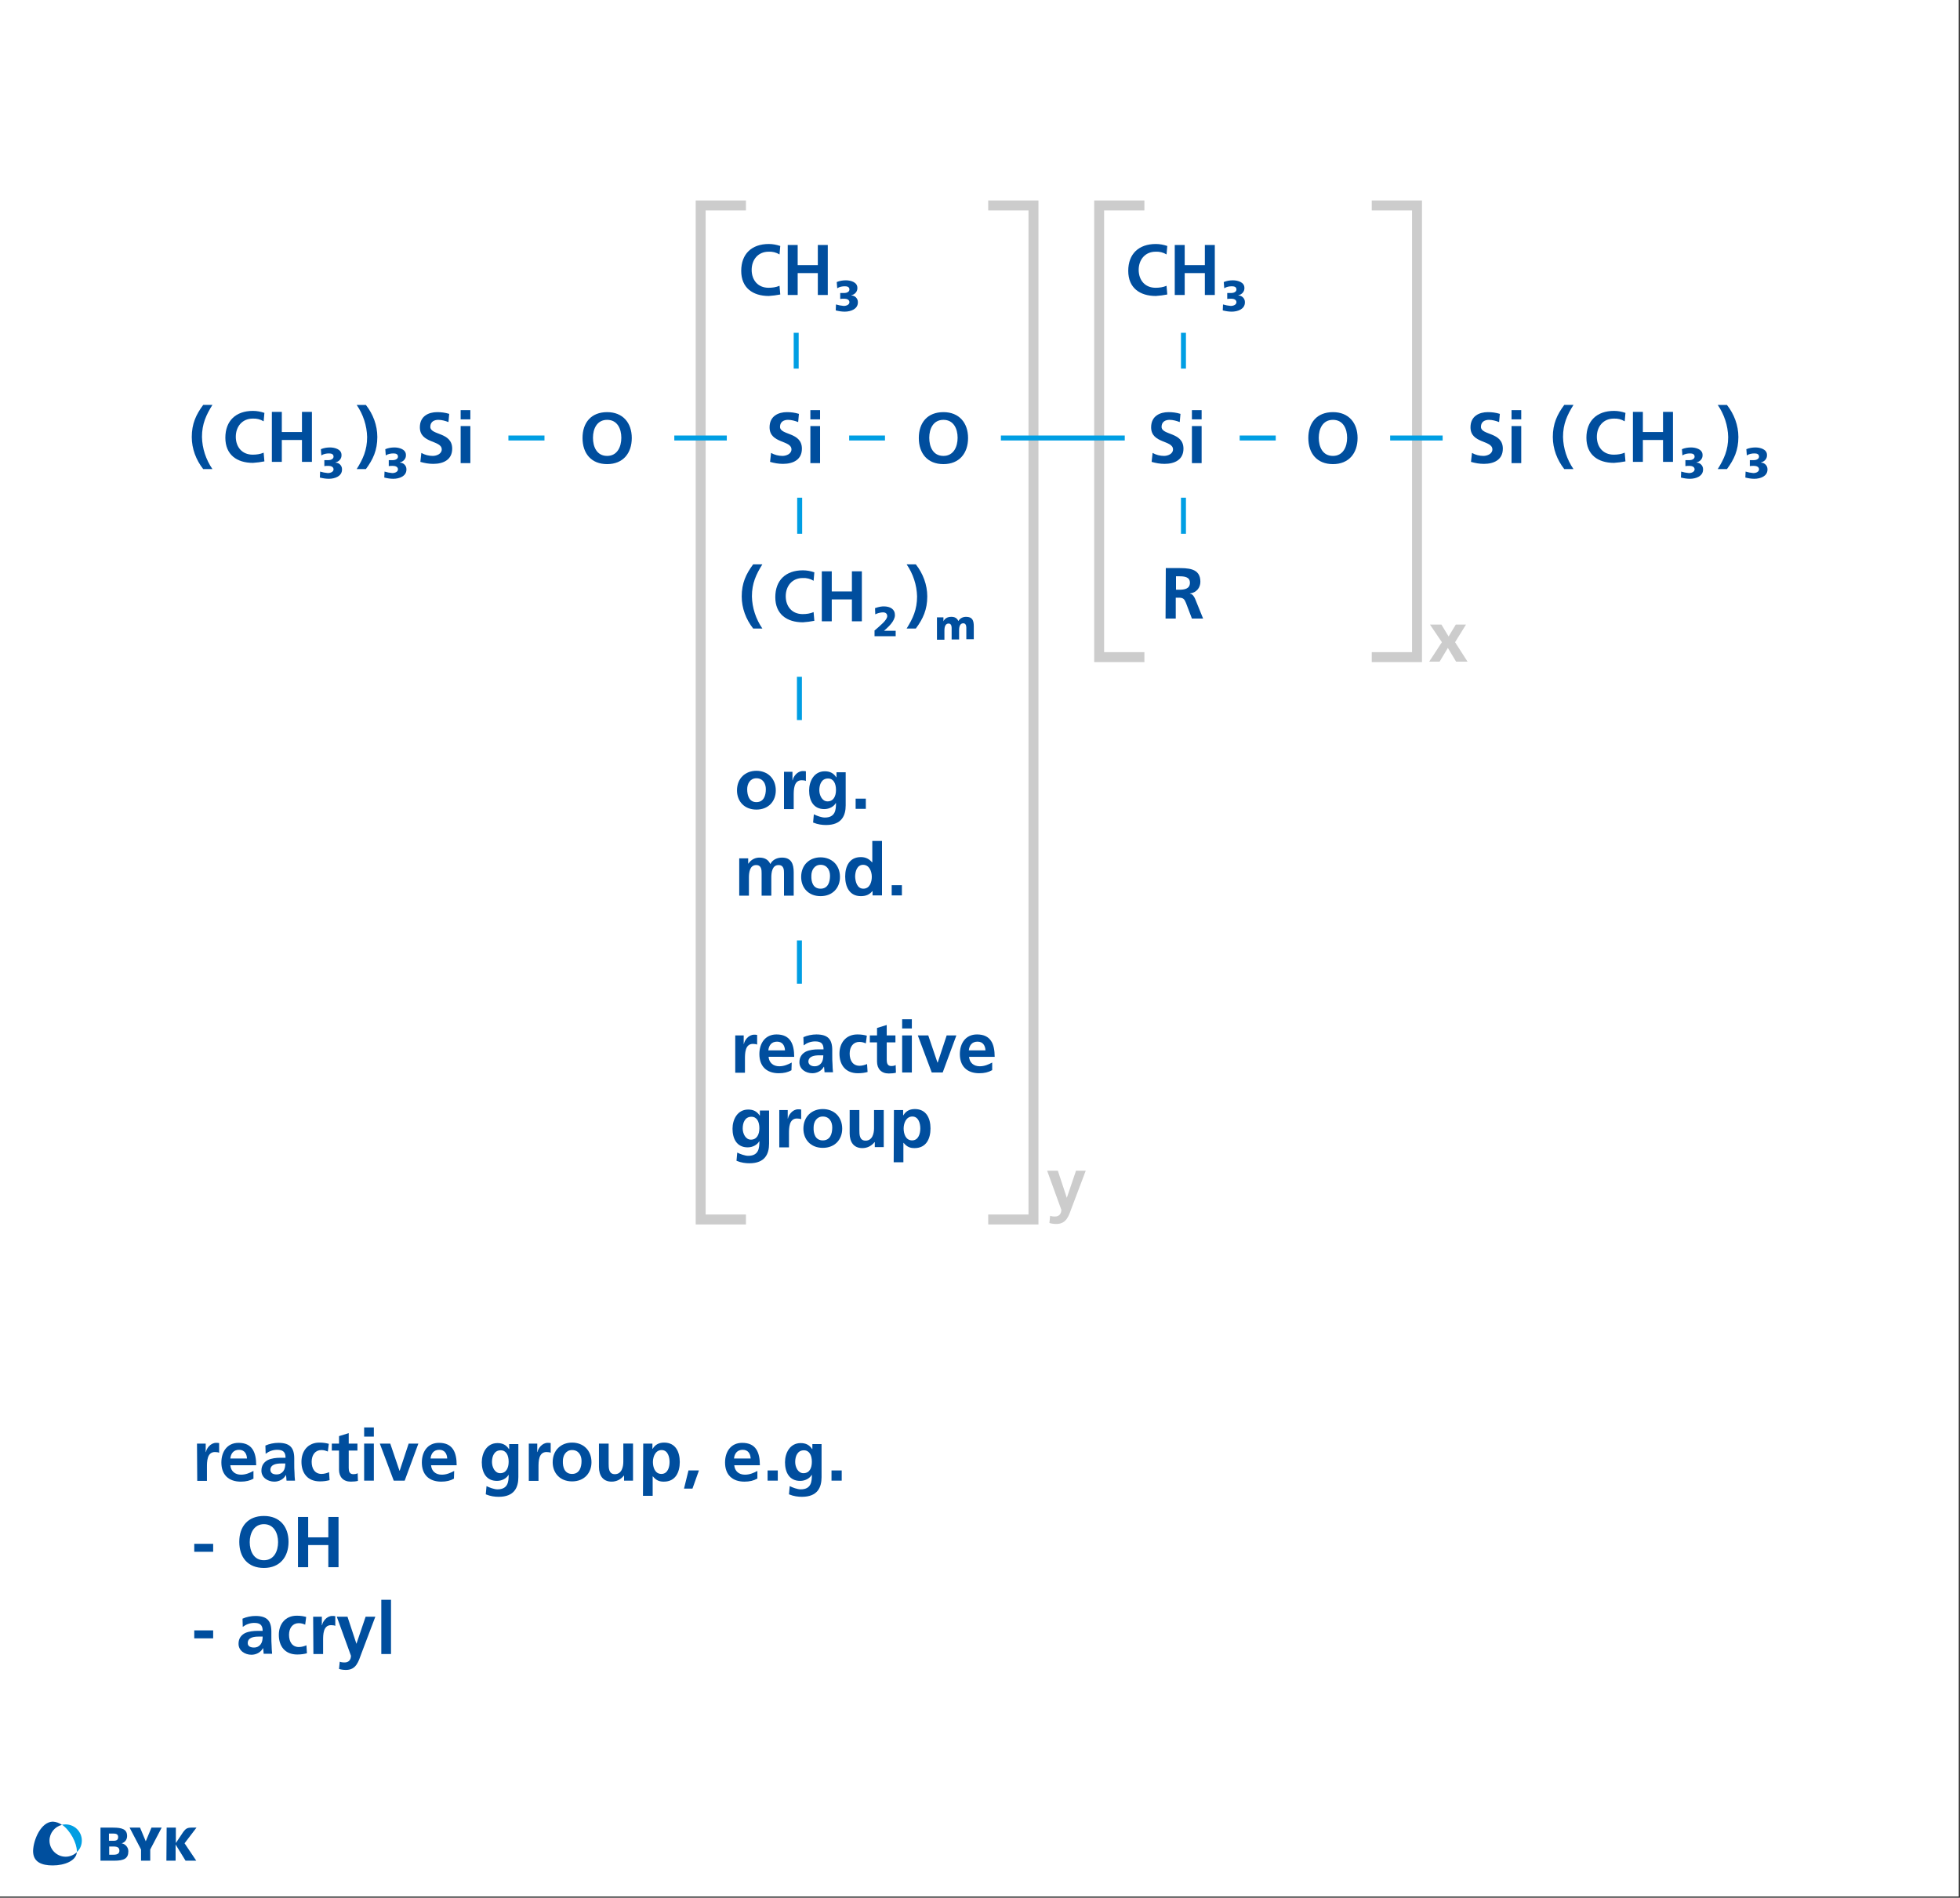 <?xml version="1.0" encoding="UTF-8"?>
<svg xmlns="http://www.w3.org/2000/svg" xmlns:xlink="http://www.w3.org/1999/xlink" version="1.1" id="Eintritt_Defoamer" x="0px" y="0px" viewBox="0 0 788 763" style="enable-background:new 0 0 788 763;" xml:space="preserve">
<rect x="0" y="0" width="788" height="763" fill="#333333" stroke="none"/>
<style type="text/css">
	.st0{fill:#FFFFFF;}
	.st1{fill:#004E9E;}
	.st2{opacity:0.2;enable-background:new    ;}
	.st3{fill:#009EE3;}
	.st4{opacity:0.2;}
	.st5{fill:#004F9E;}
	.st6{fill:#009EE2;}
</style>
<g>
	<rect x="53.3" y="63.9" class="st0" width="675.2" height="452.4"></rect>
</g>
<g>
	<rect y="0" class="st0" width="787.5" height="762.5"></rect>
</g>
<g>
	<rect x="53.3" y="551.8" class="st0" width="675.2" height="135.4"></rect>
</g>
<g>
	<g>
		<path class="st1" d="M469.3,118.4c-1.5,0.3-3.1,0.5-4.6,0.6c-6.5,0-11.1-3.3-11.1-10.1s4.2-10.8,11.1-10.8c1.6,0,3.1,0.3,4.6,0.8    l-0.3,3.4c-1.3-0.8-2.9-1.2-4.4-1.1c-4.2,0-6.8,3.2-6.8,7.3s2.5,7.2,6.8,7.2c1.5,0,3-0.2,4.4-0.8L469.3,118.4z"></path>
	</g>
	<g>
		<path class="st1" d="M472.3,98.5h4v8.1h8.1v-8.1h4v20.1h-4v-8.8h-8.1v8.8h-4V98.5z"></path>
	</g>
	<g>
		<path class="st1" d="M492,113.4c1.2-0.5,2.4-0.7,3.7-0.7c1.8,0,4.6,0.7,4.6,3c0.1,1.5-1,2.7-2.4,3v0.1c1.4,0,2.6,1.2,2.6,2.6    c0,0.1,0,0.1,0,0.2c0,2.7-2.9,3.7-5.3,3.7c-1.2,0-2.4-0.2-3.6-0.5l0.1-2.4c1,0.3,2,0.5,3.1,0.6c1.1,0,2.3-0.5,2.3-1.5    s-1-1.4-2.1-1.4c-0.5,0-1.1,0-1.6,0.1v-2.4h1.7c0.8,0,2-0.4,2-1.4s-0.8-1.3-1.8-1.3c-1.1,0-2.2,0.2-3.1,0.8L492,113.4z"></path>
	</g>
</g>
<g>
	<path class="st1" d="M320.9,169.7c-1.3-0.5-2.7-0.9-4.1-0.9s-3.2,0.6-3.2,2.8c0,3.5,8.8,2,8.8,8.8c0,4.4-3.5,6.1-7.6,6.1   c-1.8,0-3.5-0.3-5.2-0.8l0.4-3.6c1.4,0.8,3,1.2,4.6,1.2c1.5,0,3.6-0.8,3.6-2.6c0-3.8-8.8-2.3-8.8-8.9c0-4.5,3.5-6.1,7-6.1   c1.6,0,3.2,0.2,4.8,0.7L320.9,169.7z"></path>
</g>
<g>
	<path class="st1" d="M325.8,164.9h3.9v3.7h-3.9V164.9z M325.8,171.3h3.9v14.9h-3.9V171.3z"></path>
</g>
<g>
	<path class="st1" d="M474.3,169.7c-1.3-0.5-2.7-0.9-4.1-0.9s-3.2,0.6-3.2,2.8c0,3.5,8.8,2,8.8,8.8c0,4.4-3.5,6.1-7.6,6.1   c-1.8,0-3.5-0.3-5.2-0.8l0.4-3.6c1.4,0.8,3,1.2,4.6,1.2c1.5,0,3.6-0.8,3.6-2.6c0-3.8-8.8-2.3-8.8-8.9c0-4.5,3.5-6.1,7-6.1   c1.6,0,3.2,0.2,4.8,0.7L474.3,169.7z"></path>
</g>
<g>
	<path class="st1" d="M479.2,164.9h3.9v3.7h-3.9V164.9z M479.2,171.3h3.9v14.9h-3.9V171.3z"></path>
</g>
<g>
	<path class="st1" d="M379.3,165.7c6.3,0,9.9,4.3,9.9,10.4s-3.5,10.5-9.9,10.5s-9.9-4.3-9.9-10.5S372.9,165.7,379.3,165.7z    M379.3,183.3c4.1,0,5.7-3.7,5.7-7.3s-1.6-7.2-5.7-7.2s-5.7,3.6-5.7,7.2S375.1,183.3,379.3,183.3L379.3,183.3z"></path>
</g>
<g>
	<path class="st1" d="M535.9,165.7c6.3,0,9.9,4.3,9.9,10.4s-3.5,10.5-9.9,10.5s-9.9-4.3-9.9-10.5S529.5,165.7,535.9,165.7z    M535.9,183.3c4.1,0,5.7-3.7,5.7-7.3s-1.6-7.2-5.7-7.2s-5.7,3.6-5.7,7.2S531.7,183.3,535.9,183.3L535.9,183.3z"></path>
</g>
<g class="st2">
	<path d="M574.9,251.1h4.6l2.9,4.8l2.9-4.8h4.1l-4.4,7.1l5,7.8h-4.6l-3.3-5.5l-3.3,5.5h-4.2l5.1-7.8L574.9,251.1z"></path>
</g>
<g>
	<path class="st1" d="M653.5,185.5c-1.5,0.3-3.1,0.5-4.6,0.6c-6.5,0-11.1-3.3-11.1-10.1s4.2-10.8,11.1-10.8c1.6,0,3.1,0.3,4.6,0.8   l-0.3,3.4c-1.3-0.8-2.9-1.2-4.4-1.1c-4.2,0-6.8,3.2-6.8,7.3s2.5,7.2,6.8,7.2c1.5,0,3-0.2,4.4-0.8L653.5,185.5z"></path>
</g>
<g>
	<path class="st1" d="M656.5,165.6h4v8.1h8.1v-8.1h4v20.1h-4v-8.8h-8.1v8.8h-4V165.6z"></path>
</g>
<g>
	<path class="st1" d="M676.2,180.6c1.2-0.5,2.4-0.7,3.7-0.7c1.8,0,4.6,0.7,4.6,3c0.1,1.5-1,2.7-2.4,3v0.1c1.4,0,2.6,1.2,2.6,2.6   c0,0.1,0,0.1,0,0.2c0,2.7-2.9,3.7-5.3,3.7c-1.2,0-2.4-0.2-3.6-0.5l0.1-2.4c1,0.3,2,0.5,3.1,0.6c1.1,0,2.3-0.5,2.3-1.5   s-1-1.4-2.1-1.4c-0.5,0-1.1,0-1.6,0.1V185h1.7c0.8,0,2-0.4,2-1.4s-0.8-1.3-1.8-1.3c-1.1,0-2.2,0.2-3.1,0.8L676.2,180.6z"></path>
</g>
<g>
	<path class="st1" d="M702.1,180.6c1.2-0.5,2.4-0.7,3.7-0.7c1.8,0,4.6,0.7,4.6,3c0.1,1.5-1,2.7-2.4,3v0.1c1.4,0,2.6,1.2,2.6,2.6   c0,0.1,0,0.1,0,0.2c0,2.7-2.9,3.7-5.3,3.7c-1.2,0-2.4-0.2-3.6-0.5l0.1-2.4c1,0.3,2,0.5,3.1,0.6c1.1,0,2.3-0.5,2.3-1.5   s-1-1.4-2.1-1.4c-0.5,0-1.1,0-1.6,0.1V185h1.7c0.8,0,2-0.4,2-1.4s-0.8-1.3-1.8-1.3c-1.1,0-2.2,0.2-3.1,0.8L702.1,180.6z"></path>
</g>
<g>
	<path class="st1" d="M602.7,169.7c-1.3-0.5-2.7-0.9-4.1-0.9c-1.4,0-3.2,0.6-3.2,2.8c0,3.5,8.8,2,8.8,8.8c0,4.4-3.5,6.1-7.6,6.1   c-1.8,0-3.5-0.3-5.2-0.8l0.4-3.6c1.4,0.8,3,1.2,4.6,1.2c1.5,0,3.6-0.8,3.6-2.6c0-3.8-8.8-2.3-8.8-8.9c0-4.5,3.5-6.1,7-6.1   c1.6,0,3.2,0.2,4.8,0.7L602.7,169.7z"></path>
</g>
<g>
	<path class="st1" d="M607.7,164.9h3.9v3.7h-3.9V164.9z M607.7,171.3h3.9v14.9h-3.9V171.3z"></path>
</g>
<g>
	<path class="st1" d="M632.6,162.8c-2.5,4-4.2,7.6-4.2,12.9c0.1,4.6,1.6,9.1,4.2,12.9h-3.7c-2.9-3.7-4.6-8.2-4.6-12.9   c0-5.3,1.7-9,4.6-12.9H632.6z"></path>
</g>
<g>
	<path class="st1" d="M690.6,188.6c2.5-4,4.2-7.6,4.2-12.9c-0.1-4.6-1.6-9.1-4.2-12.9h3.7c2.9,3.7,4.6,8.2,4.6,12.9   c0,5.3-1.7,9-4.6,12.9H690.6z"></path>
</g>
<g>
	<path class="st1" d="M106.3,185.5c-1.5,0.3-3.1,0.5-4.6,0.6c-6.5,0-11.1-3.3-11.1-10.1s4.2-10.8,11.1-10.8c1.6,0,3.1,0.3,4.6,0.8   l-0.3,3.4c-1.3-0.8-2.9-1.2-4.4-1.1c-4.2,0-6.8,3.2-6.8,7.3s2.5,7.2,6.8,7.2c1.5,0,3-0.2,4.4-0.8L106.3,185.5z"></path>
</g>
<g>
	<path class="st1" d="M109.3,165.6h4v8.1h8.1v-8.1h4v20.1h-4v-8.8h-8.1v8.8h-4V165.6z"></path>
</g>
<g>
	<path class="st1" d="M129,180.6c1.2-0.5,2.4-0.7,3.7-0.7c1.8,0,4.6,0.7,4.6,3c0.1,1.5-1,2.7-2.4,3v0.1c1.4,0,2.6,1.2,2.6,2.6   c0,0.1,0,0.1,0,0.2c0,2.7-2.9,3.7-5.3,3.7c-1.2,0-2.4-0.2-3.6-0.5l0.1-2.4c1,0.3,2,0.5,3.1,0.6c1.1,0,2.3-0.5,2.3-1.5   s-1-1.4-2.1-1.4c-0.5,0-1.1,0-1.6,0.1V185h1.7c0.8,0,2-0.4,2-1.4s-0.8-1.3-1.8-1.3c-1.1,0-2.2,0.2-3.1,0.8L129,180.6z"></path>
</g>
<g>
	<path class="st1" d="M154.9,180.6c1.2-0.5,2.4-0.7,3.7-0.7c1.8,0,4.6,0.7,4.6,3c0.1,1.5-1,2.7-2.4,3v0.1c1.4,0,2.6,1.2,2.6,2.6   c0,0.1,0,0.1,0,0.2c0,2.7-2.9,3.7-5.3,3.7c-1.2,0-2.4-0.2-3.6-0.5l0.1-2.4c1,0.3,2,0.5,3.1,0.6c1.1,0,2.3-0.5,2.3-1.5   s-1-1.4-2.1-1.4c-0.5,0-1.1,0-1.6,0.1V185h1.7c0.8,0,2-0.4,2-1.4s-0.8-1.3-1.8-1.3c-1.1,0-2.2,0.2-3.1,0.8L154.9,180.6z"></path>
</g>
<g>
	<path class="st1" d="M85.4,162.8c-2.5,4-4.2,7.6-4.2,12.9c0.1,4.6,1.6,9.1,4.2,12.9h-3.7c-2.9-3.7-4.6-8.2-4.6-12.9   c0-5.3,1.7-9,4.6-12.9H85.4z"></path>
</g>
<g>
	<path class="st1" d="M143.4,188.6c2.5-4,4.2-7.6,4.2-12.9c-0.1-4.6-1.6-9.1-4.2-12.9h3.7c2.9,3.7,4.6,8.2,4.6,12.9   c0,5.3-1.7,9-4.6,12.9H143.4z"></path>
</g>
<g>
	<path class="st1" d="M327.4,249.6c-1.5,0.3-3.1,0.5-4.6,0.6c-6.5,0-11.1-3.3-11.1-10.1s4.2-10.8,11.1-10.8c1.6,0,3.1,0.3,4.6,0.8   l-0.3,3.4c-1.3-0.8-2.9-1.2-4.4-1.1c-4.2,0-6.8,3.2-6.8,7.3s2.5,7.2,6.8,7.2c1.5,0,3-0.2,4.4-0.8L327.4,249.6z"></path>
</g>
<g>
	<path class="st1" d="M330.4,229.7h4v8.1h8.1v-8.1h4v20.1h-4V241h-8.1v8.8h-4V229.7z"></path>
</g>
<g>
	<path class="st1" d="M306.5,226.9c-2.5,4-4.2,7.6-4.2,12.9c0.1,4.6,1.6,9.1,4.2,12.9h-3.7c-2.9-3.7-4.6-8.2-4.6-12.9   c0-5.3,1.7-9,4.6-12.9H306.5z"></path>
</g>
<g>
	<path class="st1" d="M364.5,252.7c2.5-4,4.2-7.6,4.2-12.9c-0.1-4.6-1.6-9.1-4.2-12.9h3.7c2.9,3.7,4.6,8.2,4.6,12.9   c0,5.3-1.7,9-4.6,12.9H364.5z"></path>
</g>
<g class="st2">
	<polygon points="460.1,266.2 439.9,266.2 439.9,80.6 460.1,80.6 460.1,84.6 443.9,84.6 443.9,262.2 460.1,262.2  "></polygon>
</g>
<g class="st2">
	<polygon points="571.7,266.2 551.5,266.2 551.5,262.2 567.7,262.2 567.7,84.6 551.5,84.6 551.5,80.6 571.7,80.6  "></polygon>
</g>
<g class="st2">
	<polygon points="299.9,492.3 279.7,492.3 279.7,80.6 299.9,80.6 299.9,84.6 283.7,84.6 283.7,488.3 299.9,488.3  "></polygon>
</g>
<g class="st2">
	<polygon points="417.5,492.3 397.3,492.3 397.3,488.3 413.5,488.3 413.5,84.6 397.3,84.6 397.3,80.6 417.5,80.6  "></polygon>
</g>
<g>
	<rect x="341.4" y="175.1" class="st3" width="14.4" height="2"></rect>
</g>
<g>
	<rect x="498.4" y="175.1" class="st3" width="14.5" height="2"></rect>
</g>
<g>
	<path class="st1" d="M180.3,169.7c-1.3-0.5-2.7-0.9-4.1-0.9c-1.4,0-3.2,0.6-3.2,2.8c0,3.5,8.8,2,8.8,8.8c0,4.4-3.5,6.1-7.6,6.1   c-1.8,0-3.5-0.3-5.2-0.8l0.4-3.6c1.4,0.8,3,1.2,4.6,1.2c1.5,0,3.6-0.8,3.6-2.6c0-3.8-8.8-2.3-8.8-8.9c0-4.5,3.5-6.1,7-6.1   c1.6,0,3.2,0.2,4.8,0.7L180.3,169.7z"></path>
</g>
<g>
	<path class="st1" d="M185.2,164.9h3.9v3.7h-3.9V164.9z M185.2,171.3h3.9v14.9h-3.9V171.3z"></path>
</g>
<g>
	<path class="st1" d="M244.1,165.7c6.3,0,9.9,4.3,9.9,10.4s-3.5,10.5-9.9,10.5s-9.9-4.3-9.9-10.5S237.7,165.7,244.1,165.7z    M244.1,183.3c4.1,0,5.7-3.7,5.7-7.3s-1.6-7.2-5.7-7.2s-5.7,3.6-5.7,7.2S239.9,183.3,244.1,183.3L244.1,183.3z"></path>
</g>
<g>
	<rect x="204.4" y="175.1" class="st3" width="14.5" height="2"></rect>
</g>
<g>
	<rect x="474.8" y="133.8" class="st3" width="2" height="14.4"></rect>
</g>
<g>
	<g>
		<path class="st1" d="M313.7,118.4c-1.5,0.3-3.1,0.5-4.6,0.6c-6.5,0-11.1-3.3-11.1-10.1s4.2-10.8,11.1-10.8c1.6,0,3.1,0.3,4.6,0.8    l-0.3,3.4c-1.3-0.8-2.9-1.2-4.4-1.1c-4.2,0-6.8,3.2-6.8,7.3s2.5,7.2,6.8,7.2c1.5,0,3-0.2,4.4-0.8L313.7,118.4z"></path>
	</g>
	<g>
		<path class="st1" d="M316.7,98.5h4v8.1h8.1v-8.1h4v20.1h-4v-8.8h-8.1v8.8h-4V98.5z"></path>
	</g>
	<g>
		<path class="st1" d="M336.4,113.4c1.2-0.5,2.4-0.7,3.7-0.7c1.8,0,4.6,0.7,4.6,3c0.1,1.5-1,2.7-2.4,3v0.1c1.4,0,2.6,1.2,2.6,2.6    c0,0.1,0,0.1,0,0.2c0,2.7-2.9,3.7-5.3,3.7c-1.2,0-2.4-0.2-3.6-0.5l0.1-2.4c1,0.3,2,0.5,3.1,0.6c1.1,0,2.3-0.5,2.3-1.5    s-1-1.4-2.1-1.4c-0.5,0-1.1,0-1.6,0.1v-2.4h1.7c0.8,0,2-0.4,2-1.4s-0.8-1.3-1.8-1.3c-1.1,0-2.2,0.2-3.1,0.8L336.4,113.4z"></path>
	</g>
</g>
<g>
	<rect x="319.1" y="133.8" class="st3" width="2" height="14.4"></rect>
</g>
<g>
	<rect x="474.8" y="200.1" class="st3" width="2" height="14.5"></rect>
</g>
<g>
	<rect x="320.5" y="200.1" class="st3" width="2" height="14.5"></rect>
</g>
<g>
	<rect x="320.4" y="272.1" class="st3" width="2" height="17.4"></rect>
</g>
<g>
	<rect x="402.4" y="175.1" class="st3" width="49.8" height="2"></rect>
</g>
<g>
	<rect x="558.9" y="175.1" class="st3" width="21.1" height="2"></rect>
</g>
<g>
	<rect x="271.1" y="175.1" class="st3" width="21.1" height="2"></rect>
</g>
<g>
	<path class="st1" d="M468.7,228.4h4.4c4.4,0,9.5-0.1,9.5,5.5c0,2.4-1.6,4.4-4.2,4.7v0.1c1.1,0.1,1.7,1.2,2.1,2.1l3.2,7.9h-4.5   l-2.4-6.3c-0.6-1.5-1.1-2.1-2.8-2.1h-1.3v8.4h-4.1L468.7,228.4L468.7,228.4z M472.8,237.1h1.3c2,0,4.3-0.3,4.3-2.8   c0-2.4-2.3-2.6-4.3-2.6h-1.3V237.1z"></path>
</g>
<g>
	<path class="st1" d="M304.1,309.9c4.4,0,7.8,3,7.8,7.9c0,4.3-2.9,7.7-7.8,7.7s-7.8-3.4-7.8-7.7   C296.3,312.9,299.7,309.9,304.1,309.9z M304.1,322.5c3,0,3.8-2.7,3.8-5.2c0-2.3-1.2-4.4-3.8-4.4c-2.5,0-3.7,2.2-3.7,4.4   C300.4,319.8,301.2,322.5,304.1,322.5z"></path>
	<path class="st1" d="M315.1,310.3h3.5v3.4h0.1c0.2-1.4,1.8-3.7,4.1-3.7c0.4,0,0.8,0,1.2,0.1v3.9c-0.3-0.2-1-0.3-1.7-0.3   c-3.2,0-3.2,3.9-3.2,6.1v5.5h-3.9v-15H315.1z"></path>
	<path class="st1" d="M340,310.3v13.5c0,4.1-1.6,7.9-7.9,7.9c-1.5,0-3.3-0.2-5.2-1l0.3-3.3c1.2,0.6,3.1,1.3,4.4,1.3   c4.3,0,4.5-3.2,4.5-5.8H336c-0.7,1.3-2.5,2.4-4.6,2.4c-4.4,0-6.1-3.5-6.1-7.5c0-3.6,1.9-7.7,6.3-7.7c2,0,3.5,0.7,4.6,2.4h0.1v-2   h3.7V310.3z M336.1,317.6c0-2.6-1-4.6-3.2-4.6c-2.6,0-3.5,2.4-3.5,4.7c0,2,1.1,4.5,3.3,4.5C335.1,322.2,336.1,320.1,336.1,317.6z"></path>
	<path class="st1" d="M344,321.1h4.1v4.1H344V321.1z"></path>
	<path class="st1" d="M297.2,345.1h3.6v2.1h0.1c1.2-1.8,3-2.4,4.4-2.4c2.1,0,3.6,0.8,4.4,2.6c0.9-1.8,2.8-2.6,4.7-2.6   c3.7,0,4.7,2.5,4.7,5.9v9.4h-3.9v-8.9c0-1.4,0-3.4-2.2-3.4c-2.6,0-2.9,3.1-2.9,5v7.3h-3.9v-8.9c0-1.4,0-3.4-2.2-3.4   c-2.6,0-2.9,3.1-2.9,5v7.3h-3.9L297.2,345.1L297.2,345.1z"></path>
	<path class="st1" d="M329.9,344.7c4.4,0,7.8,3,7.8,7.9c0,4.3-2.9,7.7-7.8,7.7s-7.8-3.4-7.8-7.7   C322.1,347.7,325.5,344.7,329.9,344.7z M329.9,357.3c3,0,3.8-2.7,3.8-5.2c0-2.3-1.2-4.4-3.8-4.4c-2.5,0-3.7,2.2-3.7,4.4   C326.1,354.6,326.9,357.3,329.9,357.3z"></path>
	<path class="st1" d="M350.7,358.3L350.7,358.3c-1.2,1.5-2.8,2-4.6,2c-4.6,0-6.3-3.8-6.3-7.9s1.7-7.8,6.3-7.8c1.9,0,3.3,0.7,4.5,2.1   h0.1v-8.6h3.9V360h-3.8v-1.7H350.7z M347.1,357.3c2.6,0,3.4-2.7,3.4-4.8c0-2.1-1-4.8-3.5-4.8s-3.2,2.8-3.2,4.8   C343.9,354.5,344.6,357.3,347.1,357.3z"></path>
	<path class="st1" d="M358.5,355.9h4.1v4.1h-4.1V355.9z"></path>
</g>
<g>
	<rect x="320.4" y="378.1" class="st3" width="2" height="17.4"></rect>
</g>
<g>
	<path class="st1" d="M295.5,416.3h3.5v3.4h0.1c0.2-1.4,1.8-3.7,4.1-3.7c0.4,0,0.8,0,1.2,0.1v3.9c-0.3-0.2-1-0.3-1.7-0.3   c-3.2,0-3.2,3.9-3.2,6.1v5.5h-3.9v-15H295.5z"></path>
	<path class="st1" d="M318.2,430.3c-1.4,0.8-3,1.2-5.1,1.2c-4.9,0-7.8-2.8-7.8-7.7c0-4.3,2.3-7.9,6.9-7.9c5.5,0,7.1,3.8,7.1,9H309   c0.2,2.4,1.9,3.8,4.3,3.8c1.9,0,3.5-0.7,5-1.5L318.2,430.3L318.2,430.3z M315.6,422.3c-0.1-1.9-1-3.5-3.2-3.5s-3.3,1.5-3.5,3.5   H315.6z"></path>
	<path class="st1" d="M323,417c1.5-0.7,3.5-1.1,5.2-1.1c4.6,0,6.4,1.9,6.4,6.3v1.9c0,1.5,0,2.6,0.1,3.7c0,1.1,0.1,2.2,0.2,3.3h-3.4   c-0.1-0.8-0.1-1.8-0.2-2.2h-0.1c-0.9,1.7-2.8,2.6-4.6,2.6c-2.6,0-5.2-1.6-5.2-4.4c0-2.2,1.1-3.5,2.6-4.3c1.5-0.7,3.4-0.9,5-0.9h2.1   c0-2.4-1.1-3.2-3.4-3.2c-1.7,0-3.3,0.6-4.6,1.6L323,417z M327.5,428.7c1.2,0,2.1-0.5,2.7-1.3s0.8-1.9,0.8-3.1h-1.7   c-1.7,0-4.3,0.3-4.3,2.6C325.1,428.1,326.2,428.7,327.5,428.7z"></path>
	<path class="st1" d="M348.1,419.5c-0.7-0.3-1.5-0.6-2.6-0.6c-2.4,0-3.9,1.9-3.9,4.7c0,2.8,1.3,4.9,4,4.9c1.1,0,2.3-0.4,3-0.7   l0.2,3.2c-1.1,0.3-2.3,0.5-3.9,0.5c-4.9,0-7.4-3.3-7.4-7.9c0-4.3,2.6-7.7,7.2-7.7c1.6,0,2.7,0.2,3.8,0.5L348.1,419.5z"></path>
	<path class="st1" d="M352.6,419.1h-2.9v-2.8h2.9v-3l3.9-1.2v4.2h3.5v2.8h-3.5v7c0,1.3,0.3,2.5,1.8,2.5c0.7,0,1.4-0.1,1.8-0.4   l0.1,3.1c-0.8,0.2-1.7,0.3-2.9,0.3c-3,0-4.7-1.9-4.7-4.8L352.6,419.1L352.6,419.1z"></path>
	<path class="st1" d="M362.7,409.8h3.9v3.7h-3.9V409.8z M362.7,416.3h3.9v14.9h-3.9V416.3z"></path>
	<path class="st1" d="M369,416.3h4.2l3.7,10.9h0.1l3.6-10.9h3.9l-5.5,14.9h-4.4L369,416.3z"></path>
	<path class="st1" d="M398.8,430.3c-1.4,0.8-3,1.2-5.1,1.2c-4.9,0-7.8-2.8-7.8-7.7c0-4.3,2.3-7.9,6.9-7.9c5.5,0,7.1,3.8,7.1,9h-10.3   c0.2,2.4,1.9,3.8,4.3,3.8c1.9,0,3.5-0.7,5-1.5v3.1H398.8z M396.2,422.3c-0.1-1.9-1-3.5-3.2-3.5s-3.3,1.5-3.5,3.5H396.2z"></path>
	<path class="st1" d="M309.2,446.3v13.5c0,4.1-1.6,7.9-7.9,7.9c-1.5,0-3.3-0.2-5.2-1l0.3-3.3c1.2,0.6,3.1,1.3,4.4,1.3   c4.3,0,4.5-3.2,4.5-5.8h-0.1c-0.7,1.3-2.5,2.4-4.6,2.4c-4.4,0-6.1-3.5-6.1-7.5c0-3.6,1.9-7.7,6.3-7.7c2,0,3.5,0.7,4.6,2.4h0.1v-2   h3.7L309.2,446.3L309.2,446.3z M305.3,453.6c0-2.6-1-4.6-3.2-4.6c-2.6,0-3.5,2.4-3.5,4.7c0,2,1.1,4.5,3.3,4.5   C304.3,458.2,305.3,456.1,305.3,453.6z"></path>
	<path class="st1" d="M313.2,446.3h3.5v3.4h0.1c0.2-1.4,1.8-3.7,4.1-3.7c0.4,0,0.8,0,1.2,0.1v3.9c-0.3-0.2-1-0.3-1.7-0.3   c-3.2,0-3.2,3.9-3.2,6.1v5.5h-3.9v-15H313.2z"></path>
	<path class="st1" d="M330.8,445.9c4.4,0,7.8,3,7.8,7.9c0,4.3-2.9,7.7-7.8,7.7s-7.8-3.4-7.8-7.7C323,448.9,326.4,445.9,330.8,445.9z    M330.8,458.5c3,0,3.8-2.7,3.8-5.2c0-2.3-1.2-4.4-3.8-4.4c-2.5,0-3.7,2.2-3.7,4.4C327,455.8,327.8,458.5,330.8,458.5z"></path>
	<path class="st1" d="M355.4,461.2h-3.7v-2h-0.1c-1.2,1.5-2.9,2.4-4.9,2.4c-3.5,0-5.1-2.5-5.1-5.9v-9.4h3.9v8c0,1.8,0,4.3,2.5,4.3   c2.8,0,3.4-3,3.4-5v-7.3h3.9v14.9H355.4z"></path>
	<path class="st1" d="M359.4,446.3h3.7v2.1h0.1c0.9-1.5,2.3-2.5,4.6-2.5c4.6,0,6.3,3.7,6.3,7.8c0,4.1-1.7,7.9-6.4,7.9   c-1.7,0-3-0.4-4.4-2.1h-0.1v7.8h-3.9L359.4,446.3L359.4,446.3z M363.3,453.7c0,2.1,0.8,4.8,3.4,4.8s3.3-2.8,3.3-4.8   s-0.7-4.8-3.2-4.8C364.3,448.9,363.3,451.6,363.3,453.7z"></path>
</g>
<g>
	<path class="st1" d="M79.2,580.4h3.5v3.4h0.1c0.2-1.4,1.8-3.7,4.1-3.7c0.4,0,0.8,0,1.2,0.1v3.9c-0.3-0.2-1-0.3-1.7-0.3   c-3.2,0-3.2,3.9-3.2,6.1v5.5h-3.9L79.2,580.4L79.2,580.4z"></path>
	<path class="st1" d="M101.9,594.5c-1.4,0.8-3,1.2-5.1,1.2c-4.9,0-7.8-2.8-7.8-7.7c0-4.3,2.3-7.9,6.9-7.9c5.5,0,7.1,3.8,7.1,9H92.6   c0.2,2.4,1.9,3.8,4.3,3.8c1.9,0,3.5-0.7,5-1.5V594.5z M99.3,586.4c-0.1-1.9-1-3.5-3.2-3.5s-3.3,1.5-3.5,3.5H99.3z"></path>
	<path class="st1" d="M106.7,581.2c1.5-0.7,3.5-1.1,5.2-1.1c4.6,0,6.4,1.9,6.4,6.3v1.9c0,1.5,0,2.6,0.1,3.7c0,1.1,0.1,2.2,0.2,3.3   h-3.4c-0.1-0.8-0.1-1.8-0.2-2.2h-0.1c-0.9,1.7-2.8,2.6-4.6,2.6c-2.6,0-5.2-1.6-5.2-4.4c0-2.2,1.1-3.5,2.6-4.3   c1.5-0.7,3.4-0.9,5-0.9h2.1c0-2.4-1.1-3.2-3.4-3.2c-1.7,0-3.3,0.6-4.6,1.6L106.7,581.2z M111.2,592.8c1.2,0,2.1-0.5,2.7-1.3   s0.8-1.9,0.8-3.1H113c-1.7,0-4.3,0.3-4.3,2.6C108.8,592.3,109.8,592.8,111.2,592.8z"></path>
	<path class="st1" d="M131.8,583.6c-0.7-0.3-1.5-0.6-2.6-0.6c-2.4,0-3.9,1.9-3.9,4.7s1.3,4.9,4,4.9c1.1,0,2.3-0.4,3-0.7l0.2,3.2   c-1.1,0.3-2.3,0.5-3.9,0.5c-4.9,0-7.4-3.3-7.4-7.9c0-4.3,2.6-7.7,7.2-7.7c1.6,0,2.7,0.2,3.8,0.5L131.8,583.6z"></path>
	<path class="st1" d="M136.3,583.2h-2.9v-2.8h2.9v-3l3.9-1.2v4.2h3.5v2.8h-3.5v7c0,1.3,0.3,2.5,1.8,2.5c0.7,0,1.4-0.1,1.8-0.4   l0.1,3.1c-0.8,0.2-1.7,0.3-2.9,0.3c-3,0-4.7-1.9-4.7-4.8L136.3,583.2L136.3,583.2z"></path>
	<path class="st1" d="M146.4,573.9h3.9v3.7h-3.9V573.9z M146.4,580.4h3.9v14.9h-3.9V580.4z"></path>
	<path class="st1" d="M152.7,580.4h4.2l3.7,10.9h0.1l3.6-10.9h3.9l-5.5,14.9h-4.4L152.7,580.4z"></path>
	<path class="st1" d="M182.5,594.5c-1.4,0.8-3,1.2-5.1,1.2c-4.9,0-7.8-2.8-7.8-7.7c0-4.3,2.3-7.9,6.9-7.9c5.5,0,7.1,3.8,7.1,9h-10.3   c0.2,2.4,1.9,3.8,4.3,3.8c1.9,0,3.5-0.7,5-1.5L182.5,594.5L182.5,594.5z M179.8,586.4c-0.1-1.9-1-3.5-3.2-3.5s-3.3,1.5-3.5,3.5   H179.8z"></path>
	<path class="st1" d="M208.4,580.4v13.5c0,4.1-1.6,7.9-7.9,7.9c-1.5,0-3.3-0.2-5.2-1l0.3-3.3c1.2,0.6,3.1,1.3,4.4,1.3   c4.3,0,4.5-3.2,4.5-5.8h-0.1c-0.7,1.3-2.5,2.4-4.6,2.4c-4.4,0-6.1-3.5-6.1-7.5c0-3.6,1.9-7.7,6.3-7.7c2,0,3.5,0.7,4.6,2.4h0.1v-2   h3.7V580.4z M204.5,587.7c0-2.6-1-4.6-3.2-4.6c-2.6,0-3.5,2.4-3.5,4.7c0,2,1.1,4.5,3.3,4.5C203.5,592.3,204.5,590.2,204.5,587.7z"></path>
	<path class="st1" d="M212.5,580.4h3.5v3.4h0.1c0.2-1.4,1.8-3.7,4.1-3.7c0.4,0,0.8,0,1.2,0.1v3.9c-0.3-0.2-1-0.3-1.7-0.3   c-3.2,0-3.2,3.9-3.2,6.1v5.5h-3.9v-15H212.5z"></path>
	<path class="st1" d="M230,580c4.4,0,7.8,3,7.8,7.9c0,4.3-2.9,7.7-7.8,7.7c-4.9,0-7.8-3.4-7.8-7.7C222.2,583,225.6,580,230,580z    M230,592.6c3,0,3.8-2.7,3.8-5.2c0-2.3-1.2-4.4-3.8-4.4c-2.5,0-3.7,2.2-3.7,4.4C226.2,589.9,227,592.6,230,592.6z"></path>
	<path class="st1" d="M254.6,595.3h-3.7v-2h-0.1c-1.2,1.5-2.9,2.4-4.9,2.4c-3.5,0-5.1-2.5-5.1-5.9v-9.4h3.9v8c0,1.8,0,4.3,2.5,4.3   c2.8,0,3.4-3,3.4-5v-7.3h3.9v14.9H254.6z"></path>
	<path class="st1" d="M258.6,580.4h3.7v2.1h0.1c0.9-1.5,2.3-2.5,4.6-2.5c4.6,0,6.3,3.7,6.3,7.8s-1.7,7.9-6.4,7.9   c-1.7,0-3-0.4-4.4-2.1h-0.1v7.8h-3.9L258.6,580.4L258.6,580.4z M262.5,587.8c0,2.1,0.8,4.8,3.4,4.8s3.3-2.8,3.3-4.8   s-0.7-4.8-3.2-4.8C263.5,583,262.5,585.7,262.5,587.8z"></path>
	<path class="st1" d="M276.8,591.2h4.2l-2.6,7.3H275L276.8,591.2z"></path>
	<path class="st1" d="M304.4,594.5c-1.4,0.8-3,1.2-5.1,1.2c-4.9,0-7.8-2.8-7.8-7.7c0-4.3,2.3-7.9,6.9-7.9c5.5,0,7.1,3.8,7.1,9h-10.3   c0.2,2.4,1.9,3.8,4.3,3.8c1.9,0,3.5-0.7,5-1.5v3.1L304.4,594.5L304.4,594.5z M301.8,586.4c-0.1-1.9-1-3.5-3.2-3.5s-3.3,1.5-3.5,3.5   H301.8z"></path>
	<path class="st1" d="M308.6,591.2h4.1v4.1h-4.1V591.2z"></path>
	<path class="st1" d="M330.3,580.4v13.5c0,4.1-1.6,7.9-7.9,7.9c-1.5,0-3.3-0.2-5.2-1l0.3-3.3c1.2,0.6,3.1,1.3,4.4,1.3   c4.3,0,4.5-3.2,4.5-5.8h-0.1c-0.7,1.3-2.5,2.4-4.6,2.4c-4.4,0-6.1-3.5-6.1-7.5c0-3.6,1.9-7.7,6.3-7.7c2,0,3.5,0.7,4.6,2.4h0.1v-2   h3.7L330.3,580.4L330.3,580.4z M326.4,587.7c0-2.6-1-4.6-3.2-4.6c-2.6,0-3.5,2.4-3.5,4.7c0,2,1.1,4.5,3.3,4.5   C325.5,592.3,326.4,590.2,326.4,587.7z"></path>
	<path class="st1" d="M334.3,591.2h4.1v4.1h-4.1V591.2z"></path>
	<path class="st1" d="M78.1,623.9v-3.2h7.6v3.2H78.1z"></path>
	<path class="st1" d="M106.1,609.5c6.4,0,9.9,4.3,9.9,10.4c0,6.1-3.5,10.5-9.9,10.5c-6.5,0-9.9-4.3-9.9-10.5S99.7,609.5,106.1,609.5   z M106.1,627.3c4.1,0,5.7-3.7,5.7-7.3s-1.7-7.2-5.7-7.2s-5.7,3.7-5.7,7.2C100.4,623.6,102,627.3,106.1,627.3z"></path>
	<path class="st1" d="M119.8,609.9h4.1v8.2h8.1v-8.2h4.1v20.2H132v-8.9h-8.1v8.9h-4.1V609.9z"></path>
	<path class="st1" d="M78.1,658.7v-3.2h7.6v3.2H78.1z"></path>
	<path class="st1" d="M97.5,650.8c1.5-0.7,3.5-1.1,5.2-1.1c4.6,0,6.4,1.9,6.4,6.3v1.9c0,1.5,0,2.6,0.1,3.7c0,1.1,0.1,2.2,0.2,3.3   H106c-0.1-0.8-0.1-1.8-0.2-2.2h-0.1c-0.9,1.7-2.8,2.6-4.6,2.6c-2.6,0-5.2-1.6-5.2-4.4c0-2.2,1.1-3.5,2.6-4.3c1.5-0.7,3.4-0.9,5-0.9   h2.1c0-2.4-1.1-3.2-3.4-3.2c-1.7,0-3.3,0.6-4.6,1.6L97.5,650.8z M102.1,662.4c1.2,0,2.1-0.5,2.7-1.3s0.8-1.9,0.8-3.1h-1.7   c-1.7,0-4.3,0.3-4.3,2.6C99.6,661.9,100.7,662.4,102.1,662.4z"></path>
	<path class="st1" d="M122.7,653.2c-0.7-0.3-1.5-0.6-2.6-0.6c-2.4,0-3.9,1.9-3.9,4.7s1.3,4.9,4,4.9c1.1,0,2.3-0.4,3-0.7l0.2,3.2   c-1.1,0.3-2.3,0.5-3.9,0.5c-4.9,0-7.4-3.3-7.4-7.9c0-4.3,2.6-7.7,7.2-7.7c1.6,0,2.7,0.2,3.8,0.5L122.7,653.2z"></path>
	<path class="st1" d="M125.9,650h3.5v3.4h0.1c0.2-1.4,1.8-3.7,4.1-3.7c0.4,0,0.8,0,1.2,0.1v3.9c-0.3-0.2-1-0.3-1.7-0.3   c-3.2,0-3.2,3.9-3.2,6.1v5.5H126L125.9,650L125.9,650z"></path>
	<path class="st1" d="M143.3,660.9L143.3,660.9L147,650h3.9l-5.6,14.8c-1.2,3.3-2.1,6.6-6.2,6.6c-0.9,0-1.9-0.1-2.8-0.4l0.3-2.9   c0.5,0.2,1,0.3,2,0.3c1.6,0,2.5-1.1,2.5-2.7l-5.7-15.7h4.3L143.3,660.9z"></path>
	<path class="st1" d="M153.3,643.2h3.9V665h-3.9V643.2z"></path>
</g>
<g>
	<path class="st1" d="M351.5,253.6c2.4-2.1,5.2-4.3,5.2-5.9c0-1-0.7-1.5-1.7-1.5s-2.4,0.4-3.1,0.8l-0.1-2.5c1.7-0.6,2.8-0.7,3.5-0.7   c2.6,0,4.5,1.1,4.5,3.5c0,2.3-2.5,4.6-3.6,5.6l-0.8,0.7h4.7v2.2h-8.5v-2.2L351.5,253.6L351.5,253.6z"></path>
</g>
<g>
	<path class="st1" d="M376.5,248.2h2.8v1.6l0,0c0.6-1.3,1.8-1.8,3.2-1.8c1.3,0,2.3,0.5,2.8,1.7c0.7-1.2,1.9-1.7,3.1-1.7   c2.5,0,3.1,1.4,3.1,3.8v5.2h-3v-4.7c0-1-0.4-1.7-1.2-1.7c-1.1,0-1.7,0.9-1.7,2.8v3.7h-3v-4.7c0-1-0.4-1.7-1.2-1.7   c-1.1,0-1.7,0.9-1.7,2.8v3.7h-3v-9L376.5,248.2L376.5,248.2z"></path>
</g>
<g>
	<g class="st4">
		<path d="M428.9,481.6L428.9,481.6l3.7-10.9h3.9l-5.6,14.8c-1.2,3.3-2.1,6.6-6.2,6.6c-0.9,0-1.9-0.1-2.8-0.4l0.3-2.9    c0.5,0.2,1,0.3,2,0.3c1.6,0,2.5-1.1,2.5-2.7l-5.7-15.7h4.3L428.9,481.6z"></path>
	</g>
</g>
<g>
	<g>
		<path class="st5" d="M48,744.1c0,1-0.7,1.6-2.3,1.6h-1.8v-3.3h1.8C47.3,742.4,48,742.9,48,744.1z M47.5,738.6c0,1-0.5,1.5-1.9,1.5    h-1.8v-2.9h1.9C47,737.2,47.5,737.7,47.5,738.6z M51.6,744.3c0-1.6-1.2-2.9-2.7-3.2c1.3-0.3,2.2-1.5,2.2-2.9    c0-2.7-1.9-3.4-5.7-3.4h-5v13.3h5.5C49.9,748.1,51.6,747.2,51.6,744.3L51.6,744.3z"></path>
		<polygon class="st5" points="65,734.8 60.9,734.8 58.6,740.3 56.3,734.8 52.1,734.8 56.7,743.6 56.7,748.1 60.4,748.1 60.4,743.6       "></polygon>
		<path class="st5" d="M66.9,748.1h3.7v-6.5l4,6.5h4.3l-4.7-7l4.8-6.3h-2c-1.7,0-2.3,0.4-3.3,1.7l-3,4.5v-6.2H67L66.9,748.1    L66.9,748.1z"></path>
	</g>
	<g>
		<path class="st6" d="M32.9,740c0-3.5-2.8-6.4-6.4-6.5h-0.1c-0.5,0-1,0.1-1.5,0.1c3.4,2.4,6,7.4,6,10.7v0.3    C32.2,743.5,32.9,741.8,32.9,740z"></path>
		<path class="st5" d="M13.3,744.2c0,4.5,3.5,5.8,7.9,5.8c4.7,0,9.4-1.8,9.7-5.3c-1.2,1.1-2.8,1.8-4.5,1.8c-3.5,0-6.4-2.8-6.5-6.3    c0-0.1,0-0.1,0-0.2c0-3,2.1-5.6,5-6.3c-1.1-0.8-2.3-1.2-3.6-1.3C16.5,732.4,13.4,739.7,13.3,744.2L13.3,744.2L13.3,744.2z"></path>
	</g>
</g>
</svg>
